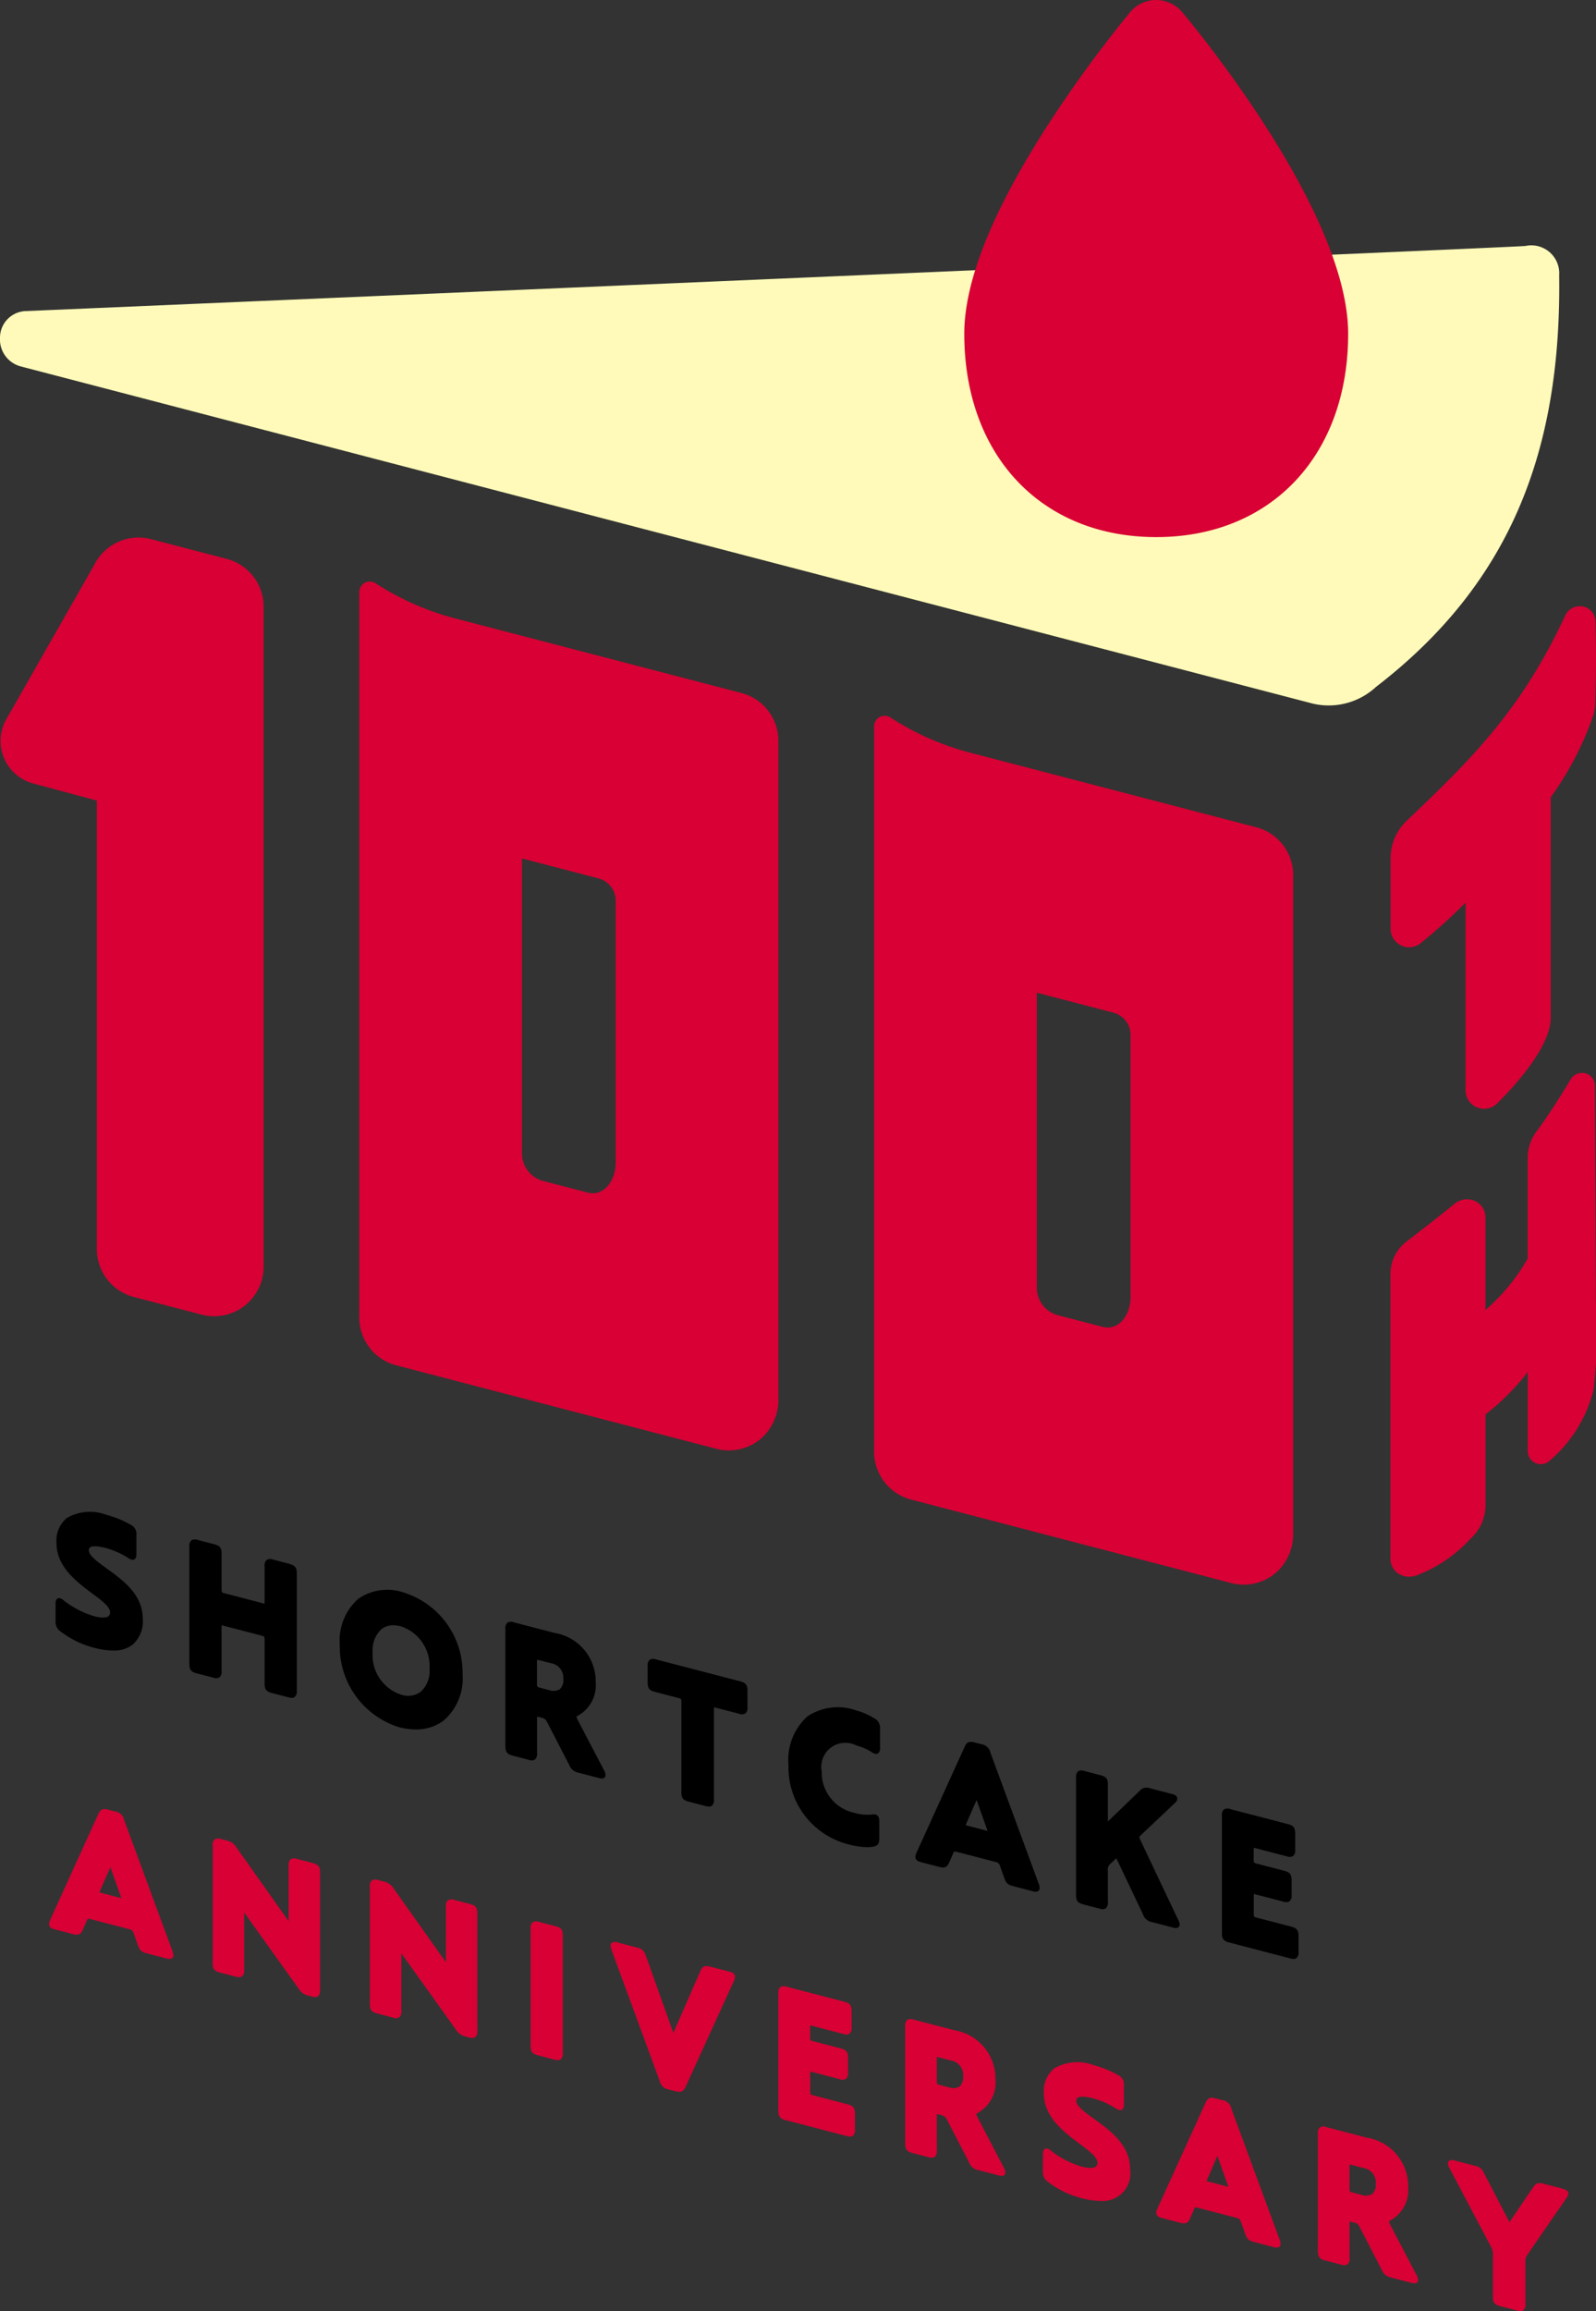 <svg xmlns="http://www.w3.org/2000/svg" xmlns:xlink="http://www.w3.org/1999/xlink" width="80" height="115.78" viewBox="0 0 80 115.78"><rect x="0" y="0" width="80" height="115.78" fill="#333333" stroke="none"/><defs><style>.a{fill:none;}.b{clip-path:url(#a);}.c{fill:#fffab9;}.d{fill:#d80034;}</style><clipPath id="a"><rect class="a" width="80" height="115.78"/></clipPath></defs><g class="b"><path class="c" d="M65.768,41.394,1.044,24.512A1.4,1.4,0,0,1,0,23.072a1.335,1.335,0,0,1,1.143-1.32.806.806,0,0,1,.133-.013s74.675-3.2,75.185-3.262a1.4,1.4,0,0,1,1.693,1.467c.118,8.886-2.5,15.479-9.181,20.622a3.492,3.492,0,0,1-3.21.828" transform="translate(0 -6.154)"/><path d="M6.728,116.445c-.455-.328-.885-.637-.885-.9A.171.171,0,0,1,5.9,115.4c.064-.051.256-.113.816.034a4.2,4.2,0,0,1,1.084.484.7.7,0,0,0,.182.091.181.181,0,0,0,.163-.027c.081-.063.081-.177.081-.289v-.907a.51.51,0,0,0-.3-.53,4.818,4.818,0,0,0-1.2-.489,2.312,2.312,0,0,0-1.993.161,1.479,1.479,0,0,0-.513,1.245c0,1.189.991,1.932,1.8,2.539.455.337.885.655.885.935a.234.234,0,0,1-.08.2c-.067.051-.247.118-.707,0a4.681,4.681,0,0,1-1.526-.784.5.5,0,0,0-.191-.117.168.168,0,0,0-.147.027c-.074.057-.08.154-.08.285v.821a.579.579,0,0,0,.273.545,4.648,4.648,0,0,0,1.677.806,3.755,3.755,0,0,0,.931.135,1.545,1.545,0,0,0,.972-.286,1.558,1.558,0,0,0,.518-1.307c0-1.219-1-1.937-1.813-2.523" transform="translate(-1.389 -37.876)"/><path d="M19.268,116.909l-.841-.219a.362.362,0,0,0-.319.019.377.377,0,0,0-.1.32v1.755a.636.636,0,0,0,0,.113.481.481,0,0,1-.1-.019l-1.89-.493c-.157-.041-.167-.043-.167-.229V116.4c0-.292-.082-.4-.354-.473l-.841-.219a.365.365,0,0,0-.319.019.377.377,0,0,0-.1.318v5.87c0,.291.083.4.354.473l.841.219a.363.363,0,0,0,.318-.019.377.377,0,0,0,.1-.32V120.1a.636.636,0,0,0,0-.113.489.489,0,0,1,.1.019l1.89.492c.153.04.167.043.167.229V122.9c0,.293.082.4.354.473l.841.219a.7.7,0,0,0,.17.027.233.233,0,0,0,.149-.046.378.378,0,0,0,.1-.318v-5.868c0-.291-.083-.4-.355-.473" transform="translate(-4.744 -38.56)"/><path d="M28.722,119.6a2.556,2.556,0,0,0-2.245.325,2.791,2.791,0,0,0-.93,2.315,4.231,4.231,0,0,0,2.973,4.118,3.366,3.366,0,0,0,.832.111,2.273,2.273,0,0,0,1.411-.451,2.8,2.8,0,0,0,.94-2.325,4.213,4.213,0,0,0-2.981-4.092m1.325,3.82a1.411,1.411,0,0,1-.448,1.167,1.079,1.079,0,0,1-.964.143,2.078,2.078,0,0,1-1.44-2.118,1.439,1.439,0,0,1,.447-1.173.938.938,0,0,1,.589-.187,1.527,1.527,0,0,1,.377.051,2.1,2.1,0,0,1,1.44,2.118" transform="translate(-8.516 -39.829)"/><path d="M41.627,126.8a.59.59,0,0,1-.066-.173s.012-.02.081-.058a1.741,1.741,0,0,0,.882-1.673,2.461,2.461,0,0,0-2.071-2.468l-2.037-.531a.362.362,0,0,0-.319.019.379.379,0,0,0-.1.32V128.1c0,.293.083.4.355.473l.815.213a.362.362,0,0,0,.317-.019.375.375,0,0,0,.1-.32v-1.707a.8.8,0,0,0,0-.113.489.489,0,0,1,.1.019l.113.029c.184.048.211.071.319.276l1.076,2.083a.62.62,0,0,0,.479.4l1.005.262a.648.648,0,0,0,.159.027.18.18,0,0,0,.117-.036.17.17,0,0,0,.065-.142.517.517,0,0,0-.075-.234Zm-2.043-3.028a.538.538,0,0,1,.1.02l.59.153a.733.733,0,0,1,.625.783.634.634,0,0,1-.177.523.651.651,0,0,1-.541.041l-.434-.113c-.153-.04-.166-.043-.166-.229v-1.067a.8.8,0,0,0,0-.113" transform="translate(-12.664 -40.623)"/><path d="M53.344,125.786l-4.231-1.1a.362.362,0,0,0-.319.019.377.377,0,0,0-.1.32v.811c0,.292.082.4.354.473l1.171.305c.153.04.166.043.166.229v4.492c0,.291.083.4.355.472l.858.224a.7.7,0,0,0,.169.027.235.235,0,0,0,.149-.046.375.375,0,0,0,.1-.318V127.2a.636.636,0,0,0,0-.113.528.528,0,0,1,.1.02l1.162.3a.364.364,0,0,0,.319-.019.382.382,0,0,0,.1-.32v-.811c0-.292-.083-.4-.355-.473" transform="translate(-16.23 -41.552)"/><path d="M63.57,128.851a3.184,3.184,0,0,0-.869-.383,2.757,2.757,0,0,0-2.469.293,2.939,2.939,0,0,0-.949,2.434,3.985,3.985,0,0,0,3.016,3.979,3.746,3.746,0,0,0,.917.137,1.78,1.78,0,0,0,.267-.018c.3-.035.354-.178.354-.429v-.821c0-.094,0-.315-.189-.365a.465.465,0,0,0-.185,0,2.4,2.4,0,0,1-.9-.092,2.064,2.064,0,0,1-1.613-2.059,1.208,1.208,0,0,1,1.741-1.308,2.791,2.791,0,0,1,.742.318.622.622,0,0,0,.185.093.19.19,0,0,0,.167-.027.353.353,0,0,0,.087-.3v-.927a.532.532,0,0,0-.3-.528" transform="translate(-19.761 -42.773)"/><path d="M72.588,131.44a.538.538,0,0,0-.451-.429l-.339-.088c-.283-.074-.4-.023-.51.231l-2.411,5.3a.5.5,0,0,0-.053.2c0,.191.191.242.293.268l.9.235c.285.073.4.021.511-.241l.174-.4c.063-.147.061-.147.217-.107l1.9.494c.173.045.2.063.277.289l.173.488c.1.288.185.37.451.439l.979.255a.686.686,0,0,0,.16.027.208.208,0,0,0,.129-.04.179.179,0,0,0,.068-.151.668.668,0,0,0-.051-.215Zm-.148,3.915-.027-.007-.963-.25c-.065-.017-.093-.029-.1-.029h0a.838.838,0,0,1,.028-.085l.005-.011.511-1.167.533,1.5c.005.015.01.03.015.045" transform="translate(-22.941 -43.63)"/><path d="M84.143,136.563a.657.657,0,0,1-.065-.183c0-.017.027-.053.082-.1l1.709-1.614a.277.277,0,0,0,.107-.2c0-.173-.163-.215-.25-.238l-1.093-.285a.468.468,0,0,0-.553.135L82.5,135.6v-1.84c0-.292-.083-.4-.354-.473l-.824-.215a.364.364,0,0,0-.319.018.382.382,0,0,0-.1.32v5.87c0,.291.083.4.355.473l.823.215a.363.363,0,0,0,.318-.019.379.379,0,0,0,.1-.32v-1.557a.368.368,0,0,1,.133-.355l.245-.231c.019-.018.033-.029.042-.037a.559.559,0,0,1,.059.109l1.274,2.682a.583.583,0,0,0,.473.405l1.023.267a.656.656,0,0,0,.16.028.191.191,0,0,0,.121-.037.178.178,0,0,0,.067-.148.582.582,0,0,0-.081-.243Z" transform="translate(-26.966 -44.349)"/><path d="M95.37,141.826l-1.733-.451c-.153-.04-.166-.043-.166-.229V140.3a.8.8,0,0,0,0-.113.538.538,0,0,1,.1.02l1.379.359a.356.356,0,0,0,.318-.019.379.379,0,0,0,.1-.32V139.5c0-.292-.083-.4-.355-.473l-1.379-.359c-.153-.041-.166-.044-.166-.229v-.453a.793.793,0,0,0,0-.113.49.49,0,0,1,.1.019l1.561.407a.363.363,0,0,0,.318-.019.377.377,0,0,0,.1-.32v-.8c0-.291-.082-.4-.353-.473l-2.9-.755a.361.361,0,0,0-.32.019.378.378,0,0,0-.1.319v5.869c0,.292.083.4.355.473l3.069.8a.73.73,0,0,0,.169.027.237.237,0,0,0,.149-.047.379.379,0,0,0,.1-.32V142.3c0-.292-.082-.4-.354-.473" transform="translate(-30.626 -45.3)"/><path class="d" d="M114.791,81.261a.633.633,0,0,0-.467-.613.666.666,0,0,0-.743.3c-.659,1.082-1.037,1.685-1.655,2.533a2.258,2.258,0,0,0-.5,1.348v5.093a9.8,9.8,0,0,1-2.117,2.582V87.868a.9.9,0,0,0-.515-.822.97.97,0,0,0-1.023.129c-.838.68-1.619,1.281-2.377,1.867a2.062,2.062,0,0,0-.849,1.617v14.3a.883.883,0,0,0,.367.727.975.975,0,0,0,.573.179,1.126,1.126,0,0,0,.355-.059,7.03,7.03,0,0,0,2.7-1.825,2.294,2.294,0,0,0,.771-1.63V97.734a11.725,11.725,0,0,0,2.117-2.121v3.955a.654.654,0,0,0,1.1.483,6.8,6.8,0,0,0,2.175-3.459l.027-.107a24.137,24.137,0,0,0,.113-4.355c-.005-2.163-.024-5.529-.051-10.867" transform="translate(-34.85 -26.875)"/><path class="d" d="M105.075,62.549a.926.926,0,0,0,.987-.111,27.618,27.618,0,0,0,2.251-2.029v9.4a.923.923,0,0,0,.569.853.957.957,0,0,0,.361.073.928.928,0,0,0,.651-.267c.809-.8,2.689-2.817,2.689-4.3V55.127a15.815,15.815,0,0,0,2.138-4.119,2.3,2.3,0,0,0,.093-.6c.06-2.217.036-2.679.016-4.072a.785.785,0,0,0-.647-.768.811.811,0,0,0-.889.484c-2.24,4.823-4.835,7.3-7.965,10.286a2.583,2.583,0,0,0-.773,1.885v3.493a.915.915,0,0,0,.522.83" transform="translate(-34.852 -15.186)"/><path class="d" d="M83.421.609a1.7,1.7,0,0,0-2.608,0A62.673,62.673,0,0,0,76.729,6.2C73.92,10.541,72.5,14.079,72.5,16.718c0,6.095,3.866,10.189,9.621,10.189s9.621-4.095,9.621-10.189c0-6-7.466-15.093-8.318-16.109" transform="translate(-24.165 0)"/><path class="d" d="M65.721,54.318V90.655a2.479,2.479,0,0,0,1.855,2.4l16.049,4.182a2.518,2.518,0,0,0,.631.08,2.477,2.477,0,0,0,1.717-.7,2.6,2.6,0,0,0,.757-1.887V61.773a2.481,2.481,0,0,0-1.855-2.4L70.528,55.635a13.7,13.7,0,0,1-3.987-1.76.53.53,0,0,0-.733.153.524.524,0,0,0-.086.291M78.576,82.891c0,.973-.624,1.693-1.373,1.518l-2.257-.587a1.43,1.43,0,0,1-1.069-1.384V67.662l3.837,1a1.151,1.151,0,0,1,.862,1.115Z" transform="translate(-21.907 -17.929)"/><path class="d" d="M27.012,44.231V80.568a2.479,2.479,0,0,0,1.855,2.4L44.916,87.15a2.481,2.481,0,0,0,2.349-.617,2.6,2.6,0,0,0,.757-1.887V51.685a2.481,2.481,0,0,0-1.855-2.4L31.819,45.548a13.692,13.692,0,0,1-3.987-1.76.529.529,0,0,0-.82.444M39.866,72.8c0,.974-.624,1.694-1.373,1.52l-2.257-.587a1.431,1.431,0,0,1-1.069-1.384V57.574l3.837,1a1.152,1.152,0,0,1,.862,1.115Z" transform="translate(-9.004 -14.567)"/><path class="d" d="M11.372,41.462l-3.793-.989a2.487,2.487,0,0,0-2.846,1.3L.29,49.57l-.035.069a2.207,2.207,0,0,0,1.422,3.077l3.191.856V76.041a2.481,2.481,0,0,0,1.855,2.4l3.4.885a2.48,2.48,0,0,0,3.105-2.4V43.862a2.479,2.479,0,0,0-1.855-2.4" transform="translate(-0.014 -13.465)"/><path class="d" d="M7.455,136.5A.533.533,0,0,0,7,136.067l-.338-.089c-.285-.075-.4-.021-.51.229l-2.411,5.3a.507.507,0,0,0-.053.2c0,.192.191.242.293.268l.9.235c.285.073.4.02.511-.24l.174-.4c.062-.145.061-.146.217-.107l1.9.495c.173.045.2.064.277.289l.173.488c.1.288.185.37.451.439l.979.255a.649.649,0,0,0,.161.027.205.205,0,0,0,.129-.039.181.181,0,0,0,.067-.151.681.681,0,0,0-.05-.215Zm-.147,3.915L7.28,140.4l-.962-.25c-.065-.017-.093-.029-.1-.029h0a.643.643,0,0,1,.027-.079l.007-.019.511-1.167.534,1.505.014.045" transform="translate(-1.23 -45.316)"/><path class="d" d="M21.022,139.39l-.807-.21a.363.363,0,0,0-.318.019.379.379,0,0,0-.1.319V142.3l-2.6-3.671a.763.763,0,0,0-.513-.372l-.277-.072a.363.363,0,0,0-.318.019.379.379,0,0,0-.1.32V144.4c0,.291.083.4.355.473l.806.209a.363.363,0,0,0,.318-.019.377.377,0,0,0,.1-.317v-2.88l2.72,3.8a.775.775,0,0,0,.512.369l.156.041a.7.7,0,0,0,.17.027.236.236,0,0,0,.148-.047.377.377,0,0,0,.1-.318v-5.869c0-.291-.083-.4-.355-.473" transform="translate(-5.329 -46.054)"/><path class="d" d="M32.845,142.471l-.807-.211a.363.363,0,0,0-.318.019.379.379,0,0,0-.1.32v2.785l-2.6-3.67a.767.767,0,0,0-.514-.373l-.277-.072a.36.36,0,0,0-.319.019.377.377,0,0,0-.1.32v5.867c0,.291.082.4.354.473l.806.211a.36.36,0,0,0,.319-.019.379.379,0,0,0,.1-.32v-2.88l2.72,3.8a.775.775,0,0,0,.512.369l.156.041a.685.685,0,0,0,.169.027.24.24,0,0,0,.149-.046.379.379,0,0,0,.1-.32v-5.868c0-.291-.082-.4-.354-.473" transform="translate(-9.27 -47.08)"/><path class="d" d="M41.152,144.629l-.841-.219a.361.361,0,0,0-.318.019.379.379,0,0,0-.1.32v5.869c0,.291.083.4.355.473l.841.219a.689.689,0,0,0,.169.027.234.234,0,0,0,.149-.046.378.378,0,0,0,.1-.318V145.1c0-.291-.083-.4-.355-.473" transform="translate(-13.296 -48.127)"/><path class="d" d="M51.849,147.416l-.937-.244c-.285-.073-.4-.021-.511.24l-1.347,3.075-.006-.017-1.36-3.817c-.1-.288-.185-.37-.451-.44l-.971-.252a.33.33,0,0,0-.289.012.184.184,0,0,0-.069.152.678.678,0,0,0,.051.215l2.41,6.554a.538.538,0,0,0,.451.429l.339.088a.827.827,0,0,0,.2.031c.148,0,.231-.077.313-.26l2.42-5.3a.507.507,0,0,0,.053-.2c0-.191-.191-.24-.293-.268" transform="translate(-15.303 -48.645)"/><path class="d" d="M62.02,155.18l-1.733-.453c-.153-.04-.166-.043-.166-.229v-.849a.793.793,0,0,0,0-.113.536.536,0,0,1,.1.019l1.379.359a.361.361,0,0,0,.318-.019.377.377,0,0,0,.1-.318v-.727c0-.291-.083-.4-.355-.473l-1.379-.359c-.153-.04-.166-.043-.166-.229v-.453a.793.793,0,0,0,0-.113.489.489,0,0,1,.1.019l1.561.407a.359.359,0,0,0,.318-.019.377.377,0,0,0,.1-.32v-.8c0-.293-.082-.4-.353-.473l-2.9-.754a.364.364,0,0,0-.319.018.379.379,0,0,0-.1.32v5.87c0,.291.083.4.354.472l3.069.8a.665.665,0,0,0,.169.027.233.233,0,0,0,.149-.046.379.379,0,0,0,.1-.32v-.773c0-.292-.083-.4-.355-.473" transform="translate(-19.51 -49.752)"/><path class="d" d="M71.688,156.654a.591.591,0,0,1-.067-.173s.013-.019.082-.058a1.741,1.741,0,0,0,.88-1.673,2.461,2.461,0,0,0-2.071-2.467l-2.038-.531a.365.365,0,0,0-.318.019.376.376,0,0,0-.1.32v5.869c0,.291.082.4.354.473l.815.213a.365.365,0,0,0,.318-.019.379.379,0,0,0,.1-.32V156.6a.628.628,0,0,0,0-.112.49.49,0,0,1,.1.019l.113.029c.184.048.211.071.32.275l1.076,2.084a.616.616,0,0,0,.478.4l1.006.262a.656.656,0,0,0,.16.029.181.181,0,0,0,.116-.037.17.17,0,0,0,.065-.142.512.512,0,0,0-.075-.235Zm-2.043-3.028a.532.532,0,0,1,.1.02l.591.153a.733.733,0,0,1,.625.783.634.634,0,0,1-.177.523.653.653,0,0,1-.541.041l-.434-.113c-.153-.04-.166-.043-.166-.229v-1.067a.8.8,0,0,0,0-.113" transform="translate(-22.684 -50.575)"/><path class="d" d="M80.974,157.817c-.455-.328-.885-.639-.885-.9a.17.17,0,0,1,.058-.153c.065-.05.257-.111.816.034a4.2,4.2,0,0,1,1.084.483.681.681,0,0,0,.181.091.185.185,0,0,0,.163-.027c.082-.063.082-.179.082-.289v-.907a.511.511,0,0,0-.305-.53,4.834,4.834,0,0,0-1.2-.489,2.317,2.317,0,0,0-1.994.16,1.48,1.48,0,0,0-.513,1.245c0,1.189.991,1.931,1.8,2.539.455.337.885.655.885.935a.236.236,0,0,1-.08.2c-.066.051-.246.119-.707,0a4.668,4.668,0,0,1-1.529-.787.512.512,0,0,0-.189-.114.17.17,0,0,0-.148.027c-.073.057-.08.154-.08.285v.821a.58.58,0,0,0,.273.545,4.646,4.646,0,0,0,1.676.807,3.723,3.723,0,0,0,.931.135,1.383,1.383,0,0,0,1.49-1.592c0-1.219-1-1.937-1.811-2.523" transform="translate(-26.137 -51.666)"/><path class="d" d="M90.7,158.188a.538.538,0,0,0-.451-.429l-.339-.088c-.283-.074-.4-.023-.51.229l-2.411,5.3a.507.507,0,0,0-.053.2c0,.191.191.24.293.268l.9.235c.287.074.4.02.511-.241l.174-.4c.062-.147.061-.147.217-.107l1.9.495c.173.045.2.063.277.288l.173.489c.1.287.185.37.451.439l.979.255a.686.686,0,0,0,.16.027.2.2,0,0,0,.128-.039.181.181,0,0,0,.069-.151.668.668,0,0,0-.051-.216Zm-.148,3.915-.027-.007-.963-.251c-.065-.017-.093-.029-.1-.029h0q.012-.043.028-.084l.005-.012L90,160.553l.533,1.5c.005.015.01.031.015.046" transform="translate(-28.977 -52.547)"/><path class="d" d="M102.718,164.733a.573.573,0,0,1-.067-.173s.012-.02.081-.059a1.741,1.741,0,0,0,.881-1.673,2.461,2.461,0,0,0-2.071-2.468l-2.037-.531a.365.365,0,0,0-.318.019.379.379,0,0,0-.1.319v5.868c0,.293.082.4.355.473l.814.213a.363.363,0,0,0,.318-.019.378.378,0,0,0,.1-.32v-1.707a.8.8,0,0,0,0-.113.444.444,0,0,1,.1.019l.113.029c.185.048.211.071.32.276l1.076,2.083a.621.621,0,0,0,.48.4l1.006.262a.645.645,0,0,0,.16.028.173.173,0,0,0,.115-.036.17.17,0,0,0,.065-.142.523.523,0,0,0-.075-.235Zm-2.043-3.028a.489.489,0,0,1,.1.019l.589.154a.731.731,0,0,1,.625.783.637.637,0,0,1-.177.523.66.66,0,0,1-.541.041l-.433-.113c-.153-.04-.166-.043-.166-.228v-1.067a.8.8,0,0,0,0-.113" transform="translate(-33.028 -53.267)"/><path class="d" d="M114.622,163.758l-.954-.249c-.277-.073-.391-.032-.535.183l-1.163,1.719-.013.019c-.017-.028-.037-.063-.047-.081L110.688,163a.608.608,0,0,0-.48-.393l-1-.26a.313.313,0,0,0-.275.01.172.172,0,0,0-.065.141.564.564,0,0,0,.093.258l2.029,3.843a.826.826,0,0,1,.133.5v2.067c0,.291.083.4.354.473l.859.223a.665.665,0,0,0,.169.027.229.229,0,0,0,.149-.046.376.376,0,0,0,.1-.318v-2.076a.565.565,0,0,1,.115-.411l1.943-2.817a.387.387,0,0,0,.091-.213c0-.173-.172-.217-.285-.247" transform="translate(-36.29 -54.108)"/></g></svg>